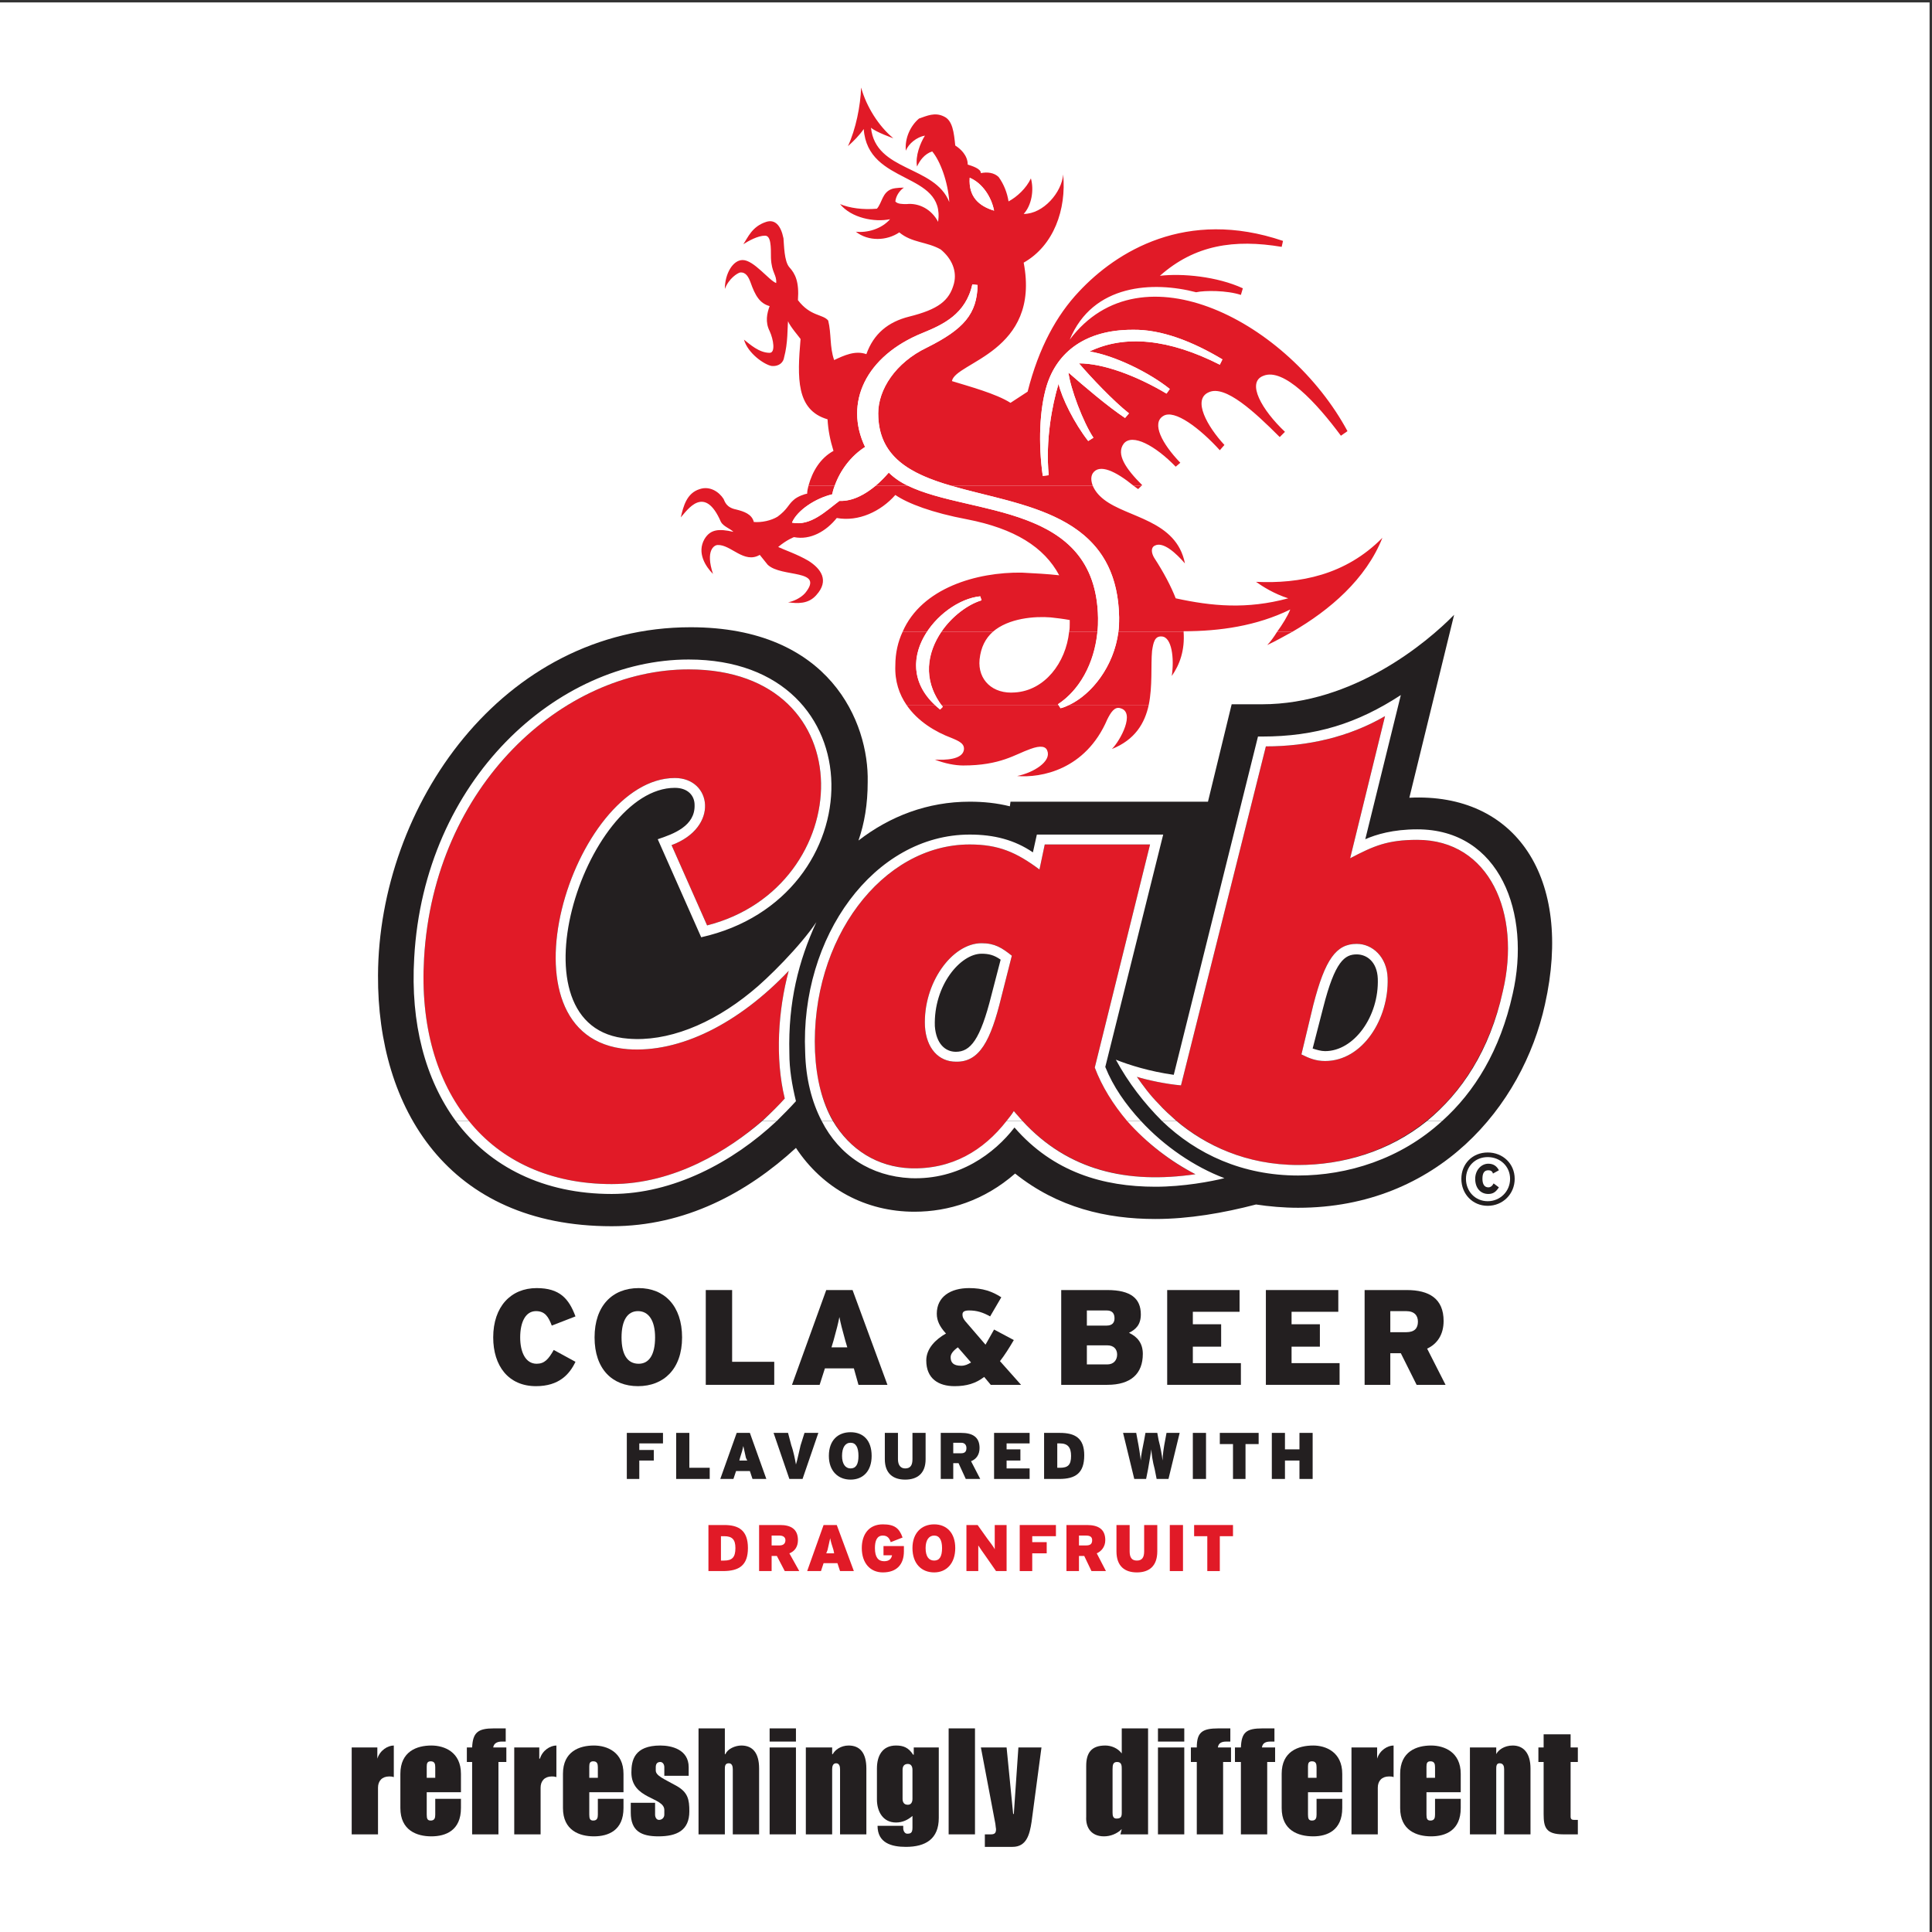 <?xml version="1.0" encoding="UTF-8"?>
<svg xmlns="http://www.w3.org/2000/svg" xmlns:xlink="http://www.w3.org/1999/xlink" width="193pt" height="193pt" viewBox="0 0 193 193" version="1.1">
<rect x="0" y="0" width="193" height="193" fill="#333333" stroke="none"/>
<g id="surface1">
<path style=" stroke:none;fill-rule:evenodd;fill:rgb(100%,100%,100%);fill-opacity:1;" d="M 0 0.242 L 192.758 0.242 L 192.758 193 L 0 193 L 0 0.242 "/>
<path style=" stroke:none;fill-rule:evenodd;fill:rgb(13.699%,12.199%,12.5%);fill-opacity:1;" d="M 35.133 174.566 L 37.695 174.566 L 37.695 175.684 C 37.961 174.832 38.75 174.371 39.34 174.371 L 39.34 177.527 C 39.145 177.461 39.012 177.461 38.879 177.461 C 38.156 177.461 37.762 177.922 37.762 178.578 L 37.762 183.246 L 35.133 183.246 L 35.133 174.566 "/>
<path style=" stroke:none;fill-rule:evenodd;fill:rgb(13.699%,12.199%,12.5%);fill-opacity:1;" d="M 39.996 177.199 C 39.996 174.961 41.641 174.371 43.09 174.371 C 44.402 174.371 46.047 175.027 46.047 177.199 L 46.047 179.039 L 42.629 179.039 L 42.629 181.273 C 42.629 181.668 42.695 181.867 43.023 181.867 C 43.418 181.867 43.48 181.602 43.48 181.273 L 43.48 179.695 L 46.047 179.695 L 46.047 180.617 C 46.047 182.852 44.535 183.445 43.09 183.445 C 41.641 183.445 39.996 182.852 39.996 180.617 Z M 42.629 177.594 L 43.48 177.594 L 43.48 176.539 C 43.48 176.211 43.418 175.949 43.023 175.949 C 42.695 175.949 42.629 176.145 42.629 176.473 L 42.629 177.594 "/>
<path style=" stroke:none;fill-rule:evenodd;fill:rgb(13.699%,12.199%,12.5%);fill-opacity:1;" d="M 46.637 174.566 L 47.164 174.566 C 47.23 173.055 47.758 172.66 49.336 172.66 L 50.52 172.66 L 50.52 173.977 L 50.121 173.977 C 49.73 173.977 49.336 174.109 49.27 174.566 L 50.582 174.566 L 50.582 176.016 L 49.793 176.016 L 49.793 183.246 L 47.164 183.246 L 47.164 176.016 L 46.637 176.016 L 46.637 174.566 "/>
<path style=" stroke:none;fill-rule:evenodd;fill:rgb(13.699%,12.199%,12.5%);fill-opacity:1;" d="M 51.371 174.566 L 53.871 174.566 L 53.871 175.684 L 53.938 175.684 C 54.199 174.832 54.988 174.371 55.582 174.371 L 55.582 177.527 C 55.383 177.461 55.25 177.461 55.121 177.461 C 54.398 177.461 54.004 177.922 54.004 178.578 L 54.004 183.246 L 51.371 183.246 L 51.371 174.566 "/>
<path style=" stroke:none;fill-rule:evenodd;fill:rgb(13.699%,12.199%,12.5%);fill-opacity:1;" d="M 56.238 177.199 C 56.238 174.961 57.883 174.371 59.328 174.371 C 60.645 174.371 62.285 175.027 62.285 177.199 L 62.285 179.039 L 58.867 179.039 L 58.867 181.273 C 58.867 181.668 58.934 181.867 59.262 181.867 C 59.656 181.867 59.723 181.602 59.723 181.273 L 59.723 179.695 L 62.285 179.695 L 62.285 180.617 C 62.285 182.852 60.773 183.445 59.328 183.445 C 57.883 183.445 56.238 182.852 56.238 180.617 Z M 58.867 177.594 L 59.723 177.594 L 59.723 176.539 C 59.723 176.211 59.656 175.949 59.262 175.949 C 58.934 175.949 58.867 176.145 58.867 176.473 L 58.867 177.594 "/>
<path style=" stroke:none;fill-rule:evenodd;fill:rgb(13.699%,12.199%,12.5%);fill-opacity:1;" d="M 63.012 180.09 L 65.441 180.09 L 65.441 181.273 C 65.441 181.535 65.574 181.801 65.836 181.801 C 66.102 181.801 66.363 181.602 66.363 181.273 L 66.363 180.812 C 66.363 179.5 63.074 179.762 63.074 177.066 C 63.074 175.883 63.34 174.371 65.969 174.371 C 67.086 174.371 68.797 174.766 68.797 176.539 L 68.797 177.395 L 66.363 177.395 L 66.363 176.539 C 66.363 176.211 66.164 176.016 65.969 176.016 C 65.707 176.016 65.508 176.145 65.508 176.539 L 65.508 176.867 C 65.508 177.395 66.363 177.723 67.547 178.383 C 68.73 179.039 68.863 179.762 68.863 180.945 C 68.863 182.852 67.613 183.445 65.773 183.445 C 64.062 183.445 63.012 182.918 63.012 181.078 L 63.012 180.09 "/>
<path style=" stroke:none;fill-rule:evenodd;fill:rgb(13.699%,12.199%,12.5%);fill-opacity:1;" d="M 69.781 172.66 L 72.41 172.66 L 72.41 175.227 L 72.477 175.227 C 72.676 174.699 73.465 174.371 74.055 174.371 C 75.172 174.371 75.832 175.094 75.832 176.672 L 75.832 183.246 L 73.203 183.246 L 73.203 176.738 C 73.203 176.473 73.137 176.145 72.805 176.145 C 72.41 176.145 72.41 176.473 72.41 176.738 L 72.41 183.246 L 69.781 183.246 L 69.781 172.66 "/>
<path style=" stroke:none;fill-rule:evenodd;fill:rgb(13.699%,12.199%,12.5%);fill-opacity:1;" d="M 76.883 172.66 L 79.512 172.66 L 79.512 173.977 L 76.883 173.977 Z M 76.883 174.566 L 79.512 174.566 L 79.512 183.246 L 76.883 183.246 L 76.883 174.566 "/>
<path style=" stroke:none;fill-rule:evenodd;fill:rgb(13.699%,12.199%,12.5%);fill-opacity:1;" d="M 80.5 174.566 L 83.129 174.566 L 83.129 175.227 L 83.195 175.227 C 83.395 174.832 83.984 174.371 84.773 174.371 C 85.891 174.371 86.547 175.094 86.547 176.672 L 86.547 183.246 L 83.918 183.246 L 83.918 176.738 C 83.918 176.473 83.852 176.145 83.523 176.145 C 83.195 176.145 83.129 176.473 83.129 176.738 L 83.129 183.246 L 80.5 183.246 L 80.5 174.566 "/>
<path style=" stroke:none;fill-rule:evenodd;fill:rgb(13.699%,12.199%,12.5%);fill-opacity:1;" d="M 87.602 176.672 C 87.602 175.422 88.125 174.371 89.508 174.371 C 90.23 174.371 90.758 174.566 91.219 175.289 L 91.281 175.289 L 91.281 174.566 L 93.781 174.566 L 93.781 181.602 C 93.781 183.707 92.465 184.496 90.492 184.496 C 89.047 184.496 87.664 184.102 87.664 182.391 L 90.23 182.391 L 90.23 182.656 C 90.23 182.852 90.363 183.18 90.625 183.18 C 90.953 183.18 91.152 183.113 91.152 182.59 L 91.152 181.406 C 90.691 181.801 90.164 182.062 89.508 182.062 C 88.191 182.062 87.602 180.945 87.602 179.762 Z M 91.152 176.805 C 91.152 176.473 91.02 176.211 90.691 176.211 C 90.297 176.211 90.164 176.473 90.164 176.805 L 90.164 179.695 C 90.164 180.023 90.297 180.289 90.691 180.289 C 91.02 180.289 91.152 180.023 91.152 179.695 L 91.152 176.805 "/>
<path style=" stroke:none;fill-rule:evenodd;fill:rgb(13.699%,12.199%,12.5%);fill-opacity:1;" d="M 94.766 172.66 L 97.398 172.66 L 97.398 183.246 L 94.766 183.246 L 94.766 172.66 "/>
<path style=" stroke:none;fill-rule:evenodd;fill:rgb(13.699%,12.199%,12.5%);fill-opacity:1;" d="M 98.383 183.246 L 98.973 183.246 C 99.371 183.246 99.5 183.113 99.5 182.719 C 99.5 182.656 99.434 182.328 99.434 182.195 L 97.988 174.566 L 100.555 174.566 L 101.211 181.207 L 101.277 181.207 L 101.734 174.566 L 104.039 174.566 L 103.051 181.996 C 102.855 183.312 102.523 184.496 101.145 184.496 L 98.383 184.496 L 98.383 183.246 "/>
<path style=" stroke:none;fill-rule:evenodd;fill:rgb(13.699%,12.199%,12.5%);fill-opacity:1;" d="M 108.508 176.41 C 108.508 175.094 109.035 174.371 110.414 174.371 C 111.008 174.371 111.664 174.633 112.059 175.16 L 112.059 172.66 L 114.688 172.66 L 114.688 183.246 L 111.926 183.246 L 112.059 182.719 C 111.598 183.18 110.941 183.445 110.285 183.445 C 109.035 183.445 108.441 182.59 108.508 181.473 Z M 111.141 181.078 C 111.141 181.406 111.203 181.668 111.531 181.668 C 111.992 181.668 112.059 181.473 112.059 181.078 L 112.059 176.738 C 112.059 176.41 112.059 176.016 111.598 176.016 C 111.203 176.016 111.141 176.277 111.141 176.738 L 111.141 181.078 "/>
<path style=" stroke:none;fill-rule:evenodd;fill:rgb(13.699%,12.199%,12.5%);fill-opacity:1;" d="M 115.676 172.66 L 118.305 172.66 L 118.305 173.977 L 115.676 173.977 Z M 115.676 174.566 L 118.305 174.566 L 118.305 183.246 L 115.676 183.246 L 115.676 174.566 "/>
<path style=" stroke:none;fill-rule:evenodd;fill:rgb(13.699%,12.199%,12.5%);fill-opacity:1;" d="M 118.965 174.566 L 119.555 174.566 C 119.555 173.055 120.078 172.66 121.723 172.66 L 122.906 172.66 L 122.906 173.977 L 122.512 173.977 C 122.055 173.977 121.723 174.109 121.66 174.566 L 122.973 174.566 L 122.973 176.016 L 122.184 176.016 L 122.184 183.246 L 119.555 183.246 L 119.555 176.016 L 118.965 176.016 L 118.965 174.566 "/>
<path style=" stroke:none;fill-rule:evenodd;fill:rgb(13.699%,12.199%,12.5%);fill-opacity:1;" d="M 123.367 174.566 L 123.961 174.566 C 124.023 173.055 124.484 172.66 126.129 172.66 L 127.312 172.66 L 127.312 173.977 L 126.918 173.977 C 126.457 173.977 126.129 174.109 126.062 174.566 L 127.379 174.566 L 127.379 176.016 L 126.59 176.016 L 126.59 183.246 L 123.961 183.246 L 123.961 176.016 L 123.367 176.016 L 123.367 174.566 "/>
<path style=" stroke:none;fill-rule:evenodd;fill:rgb(13.699%,12.199%,12.5%);fill-opacity:1;" d="M 128.035 177.199 C 128.035 174.961 129.68 174.371 131.191 174.371 C 132.441 174.371 134.086 175.027 134.086 177.199 L 134.086 179.039 L 130.664 179.039 L 130.664 181.273 C 130.664 181.668 130.73 181.867 131.062 181.867 C 131.453 181.867 131.52 181.602 131.52 181.273 L 131.52 179.695 L 134.086 179.695 L 134.086 180.617 C 134.086 182.852 132.574 183.445 131.191 183.445 C 129.68 183.445 128.035 182.852 128.035 180.617 Z M 130.664 177.594 L 131.52 177.594 L 131.52 176.539 C 131.52 176.211 131.453 175.949 131.062 175.949 C 130.73 175.949 130.664 176.145 130.664 176.473 L 130.664 177.594 "/>
<path style=" stroke:none;fill-rule:evenodd;fill:rgb(13.699%,12.199%,12.5%);fill-opacity:1;" d="M 135.008 174.566 L 137.57 174.566 L 137.57 175.684 C 137.832 174.832 138.621 174.371 139.215 174.371 L 139.215 177.527 C 139.082 177.461 138.887 177.461 138.754 177.461 C 138.031 177.461 137.637 177.922 137.637 178.578 L 137.637 183.246 L 135.008 183.246 L 135.008 174.566 "/>
<path style=" stroke:none;fill-rule:evenodd;fill:rgb(13.699%,12.199%,12.5%);fill-opacity:1;" d="M 139.871 177.199 C 139.871 174.961 141.516 174.371 142.961 174.371 C 144.277 174.371 145.922 175.027 145.922 177.199 L 145.922 179.039 L 142.5 179.039 L 142.5 181.273 C 142.5 181.668 142.566 181.867 142.895 181.867 C 143.289 181.867 143.355 181.602 143.355 181.273 L 143.355 179.695 L 145.922 179.695 L 145.922 180.617 C 145.922 182.852 144.406 183.445 142.961 183.445 C 141.516 183.445 139.871 182.852 139.871 180.617 Z M 142.5 177.594 L 143.355 177.594 L 143.355 176.539 C 143.355 176.211 143.289 175.949 142.895 175.949 C 142.566 175.949 142.5 176.145 142.5 176.473 L 142.5 177.594 "/>
<path style=" stroke:none;fill-rule:evenodd;fill:rgb(13.699%,12.199%,12.5%);fill-opacity:1;" d="M 146.84 174.566 L 149.469 174.566 L 149.469 175.227 C 149.668 174.832 150.258 174.371 151.113 174.371 C 152.164 174.371 152.891 175.094 152.891 176.672 L 152.891 183.246 L 150.258 183.246 L 150.258 176.738 C 150.258 176.473 150.195 176.145 149.801 176.145 C 149.469 176.145 149.469 176.473 149.469 176.738 L 149.469 183.246 L 146.84 183.246 L 146.84 174.566 "/>
<path style=" stroke:none;fill-rule:evenodd;fill:rgb(13.699%,12.199%,12.5%);fill-opacity:1;" d="M 153.68 174.566 L 154.203 174.566 L 154.203 173.254 L 156.898 173.254 L 156.898 174.566 L 157.621 174.566 L 157.621 176.016 L 156.898 176.016 L 156.898 181.473 C 156.898 181.734 157.031 181.801 157.23 181.801 L 157.621 181.801 L 157.621 183.246 L 156.176 183.246 C 154.402 183.246 154.203 182.523 154.203 181.207 L 154.203 176.016 L 153.68 176.016 L 153.68 174.566 "/>
<path style=" stroke:none;fill-rule:evenodd;fill:rgb(13.699%,12.199%,12.5%);fill-opacity:1;" d="M 140.789 79.691 L 145.262 61.414 C 142.566 64.176 135.203 70.355 126.062 70.355 L 123.039 70.355 L 120.672 80.086 L 100.945 80.086 L 100.883 80.547 C 99.566 80.219 98.25 80.086 96.871 80.086 C 92.664 80.086 88.914 81.531 85.758 83.965 C 86.352 82.258 86.68 80.348 86.68 78.113 C 86.812 72.195 82.934 62.66 68.992 62.66 C 50.121 62.66 37.828 80.547 37.762 97.445 C 37.695 110.66 44.73 122.496 61.102 122.496 C 68.469 122.496 74.648 119.141 79.512 114.672 C 82.207 118.746 86.48 121.047 91.348 121.047 C 94.766 121.047 98.316 119.93 101.406 117.234 C 105.68 120.652 110.547 121.773 115.414 121.773 C 118.766 121.773 122.184 121.18 125.473 120.324 C 126.785 120.523 128.234 120.652 129.68 120.652 C 143.617 120.652 152.102 110.527 154.336 100.336 C 157.164 87.715 151.441 79.164 140.789 79.691 "/>
<path style=" stroke:none;fill-rule:evenodd;fill:rgb(88.199%,10.199%,15.3%);fill-opacity:1;" d="M 42.363 95.734 C 41.574 109.277 49.004 118.285 61.102 118.285 C 69.125 118.285 75.699 112.766 78.395 109.738 C 77.41 105.727 77.738 100.863 78.789 96.984 C 73.793 102.242 67.941 105.203 62.68 104.809 C 49.07 103.691 57.223 77.719 67.414 77.719 C 71.098 77.719 71.887 82.648 67.086 84.426 L 70.637 92.445 C 85.629 88.633 86.613 66.871 68.797 66.871 C 56.238 66.871 43.352 78.441 42.363 95.734 "/>
<path style=" stroke:none;fill-rule:evenodd;fill:rgb(88.199%,10.199%,15.3%);fill-opacity:1;" d="M 109.363 106.648 L 114.887 84.359 L 104.367 84.359 L 103.84 86.859 C 101.539 85.148 99.766 84.359 96.871 84.359 C 88.125 84.359 80.961 93.828 81.418 105.07 C 81.684 112.172 85.562 116.445 90.953 116.707 C 95.555 116.84 98.91 114.539 101.277 110.988 C 106.012 116.773 112.258 118.352 119.422 117.301 C 115.215 115.195 111.141 111.25 109.363 106.648 Z M 100.027 99.613 C 98.973 103.953 97.855 106.121 95.488 106.059 C 93.781 106.059 92.531 104.742 92.398 102.508 C 92.203 98.234 95.094 94.223 98.055 94.223 C 99.371 94.223 100.094 94.684 101.078 95.473 L 100.027 99.613 "/>
<path style=" stroke:none;fill-rule:evenodd;fill:rgb(88.199%,10.199%,15.3%);fill-opacity:1;" d="M 141.578 83.898 C 138.621 83.898 137.242 84.492 134.875 85.738 L 138.359 71.539 C 134.742 73.645 130.602 74.562 126.457 74.562 L 117.977 108.426 C 116.465 108.293 114.621 107.898 113.57 107.57 C 114.164 108.426 114.887 109.41 115.742 110.266 C 118.699 113.422 123.301 116.379 129.68 116.379 C 137.965 116.379 147.234 111.582 150.129 99.023 C 151.969 91.262 148.812 83.898 141.578 83.898 Z M 132.375 105.992 C 131.453 105.992 130.797 105.727 130.008 105.332 L 131.191 100.402 C 132.375 95.801 133.492 94.289 135.531 94.289 C 137.109 94.289 138.555 95.602 138.621 97.707 C 138.754 101.781 136.121 105.992 132.375 105.992 "/>
<path style=" stroke:none;fill-rule:evenodd;fill:rgb(100%,100%,100%);fill-opacity:1;" d="M 46.836 111.973 C 50.059 115.984 54.988 118.285 61.102 118.285 C 67.414 118.285 72.805 114.867 76.16 111.973 L 77.605 111.973 C 73.203 116.117 67.219 119.273 61.102 119.273 C 54.332 119.273 48.941 116.578 45.52 111.973 Z M 83.195 111.973 C 84.906 114.867 87.664 116.578 90.953 116.707 C 95.094 116.84 98.25 114.934 100.555 111.973 L 102.133 111.973 C 106.734 116.973 112.652 118.285 119.422 117.301 C 116.988 116.051 114.559 114.211 112.586 111.973 L 113.965 111.973 C 116.332 114.539 119.355 116.578 122.316 117.695 C 121 118.023 118.238 118.551 115.414 118.551 C 110.219 118.551 105.223 117.102 101.344 112.633 C 99.371 115.195 95.82 117.891 90.953 117.695 C 87.008 117.496 83.852 115.461 82.078 111.973 Z M 117.516 111.973 C 120.41 114.406 124.484 116.379 129.68 116.379 C 134.086 116.379 138.754 115.066 142.566 111.973 L 144.078 111.973 C 139.938 115.789 134.609 117.43 129.68 117.43 C 124.156 117.43 119.555 115.328 116.07 111.973 L 117.516 111.973 "/>
<path style=" stroke:none;fill-rule:evenodd;fill:rgb(100%,100%,100%);fill-opacity:1;" d="M 45.52 111.973 C 42.496 107.832 40.984 102.242 41.379 95.668 C 42.363 77.914 55.645 65.883 68.797 65.883 C 87.797 65.883 87.402 89.75 70.047 93.629 L 65.707 83.836 C 67.285 83.309 69.453 82.52 69.387 80.414 C 69.387 79.492 68.73 78.703 67.414 78.703 C 58.406 78.703 50.582 102.836 62.746 103.758 C 66.625 104.086 71.031 102.375 75.043 99.086 C 76.688 97.773 79.973 94.484 81.551 92.117 C 79.777 95.996 78.723 100.074 78.855 105.203 C 78.855 106.848 79.117 108.359 79.512 110.004 C 78.922 110.66 78.266 111.316 77.605 111.973 L 76.16 111.973 C 77.082 111.121 77.805 110.398 78.395 109.738 C 77.41 105.727 77.738 100.863 78.789 96.984 C 73.793 102.242 67.941 105.203 62.68 104.809 C 49.07 103.691 57.223 77.719 67.414 77.719 C 71.098 77.719 71.887 82.648 67.086 84.426 L 70.637 92.445 C 85.629 88.633 86.613 66.871 68.797 66.871 C 56.238 66.871 43.352 78.441 42.363 95.734 C 41.969 102.441 43.613 108.031 46.836 111.973 Z M 82.078 111.973 C 81.09 110.066 80.5 107.766 80.434 105.137 C 79.906 93.566 87.336 83.371 96.871 83.371 C 99.305 83.371 101.344 83.898 103.184 85.148 L 103.578 83.371 L 116.199 83.371 L 110.414 106.582 C 111.203 108.555 112.453 110.332 113.965 111.973 L 112.586 111.973 C 111.203 110.332 110.086 108.555 109.363 106.648 L 114.887 84.359 L 104.367 84.359 L 103.84 86.859 C 101.539 85.148 99.766 84.359 96.871 84.359 C 88.125 84.359 80.961 93.828 81.418 105.07 C 81.551 107.832 82.145 110.133 83.195 111.973 Z M 100.555 111.973 C 100.816 111.645 101.078 111.316 101.277 110.988 C 101.539 111.316 101.867 111.645 102.133 111.973 Z M 116.07 111.973 C 114.297 110.199 112.715 108.16 111.469 105.859 C 112.781 106.387 114.887 107.043 117.254 107.371 L 125.668 73.578 L 126.062 73.578 C 131.453 73.578 135.598 72.262 139.938 69.434 L 136.387 83.836 C 137.438 83.371 139.148 82.848 141.578 82.848 C 149.863 82.848 152.953 91.262 151.113 99.285 C 149.863 104.941 147.301 109.082 144.078 111.973 L 142.566 111.973 C 145.984 109.148 148.812 105.004 150.129 99.023 C 151.969 91.262 148.812 83.898 141.578 83.898 C 138.621 83.898 137.242 84.492 134.875 85.738 L 138.359 71.539 C 134.742 73.645 130.602 74.562 126.457 74.562 L 117.977 108.426 C 116.465 108.293 114.621 107.898 113.57 107.57 C 114.164 108.426 114.887 109.41 115.742 110.266 C 116.266 110.855 116.859 111.383 117.516 111.973 Z M 100.027 99.613 C 98.973 103.953 97.855 106.121 95.488 106.059 C 93.781 106.059 92.531 104.742 92.398 102.508 C 92.203 98.234 95.094 94.223 98.055 94.223 C 99.371 94.223 100.094 94.684 101.078 95.473 Z M 99.039 99.418 L 99.961 95.867 C 99.305 95.406 98.777 95.273 98.055 95.273 C 95.949 95.273 93.254 98.43 93.387 102.508 C 93.52 104.281 94.438 105.07 95.488 105.07 C 96.938 105.07 97.922 103.887 99.039 99.418 Z M 132.375 105.004 C 135.27 105.004 137.766 101.52 137.637 97.773 C 137.57 96.062 136.52 95.34 135.531 95.34 C 134.348 95.34 133.363 95.996 132.18 100.664 L 131.129 104.742 C 131.52 104.875 131.98 105.004 132.375 105.004 Z M 132.375 105.992 C 131.453 105.992 130.797 105.727 130.008 105.332 L 131.191 100.402 C 132.375 95.801 133.492 94.289 135.531 94.289 C 137.109 94.289 138.555 95.602 138.621 97.707 C 138.754 101.781 136.121 105.992 132.375 105.992 "/>
<path style=" stroke:none;fill-rule:evenodd;fill:rgb(13.699%,12.199%,12.5%);fill-opacity:1;" d="M 53.543 138.473 C 50.781 138.473 49.27 136.434 49.27 133.605 C 49.27 130.516 51.043 128.676 53.609 128.676 C 55.91 128.676 56.828 129.727 57.488 131.504 L 55.121 132.422 C 54.793 131.566 54.461 130.977 53.543 130.977 C 52.488 130.977 51.965 132.094 51.965 133.605 C 51.965 135.051 52.488 136.234 53.609 136.234 C 54.398 136.234 54.793 135.777 55.316 134.855 L 57.488 136.039 C 56.895 137.289 55.844 138.473 53.543 138.473 "/>
<path style=" stroke:none;fill-rule:evenodd;fill:rgb(13.699%,12.199%,12.5%);fill-opacity:1;" d="M 65.441 133.605 C 65.441 135.316 64.852 136.234 63.801 136.234 C 62.68 136.234 62.09 135.316 62.09 133.605 C 62.09 131.898 62.68 130.977 63.734 130.977 C 64.785 130.977 65.441 131.898 65.441 133.605 Z M 68.137 133.605 C 68.137 130.449 66.363 128.676 63.801 128.676 C 61.168 128.676 59.395 130.449 59.395 133.605 C 59.395 136.762 61.168 138.473 63.734 138.473 C 66.297 138.473 68.137 136.762 68.137 133.605 "/>
<path style=" stroke:none;fill-rule:evenodd;fill:rgb(13.699%,12.199%,12.5%);fill-opacity:1;" d="M 70.504 138.34 L 70.504 128.871 L 73.137 128.871 L 73.137 136.039 L 77.344 136.039 L 77.344 138.34 L 70.504 138.34 "/>
<path style=" stroke:none;fill-rule:evenodd;fill:rgb(13.699%,12.199%,12.5%);fill-opacity:1;" d="M 84.641 134.594 L 83.062 134.594 L 83.262 133.934 C 83.59 132.75 83.723 132.227 83.852 131.566 C 83.984 132.227 84.117 132.75 84.445 133.934 Z M 88.652 138.34 L 85.168 128.871 L 82.539 128.871 L 79.117 138.34 L 81.879 138.34 L 82.406 136.695 L 85.297 136.695 L 85.758 138.34 L 88.652 138.34 "/>
<path style=" stroke:none;fill-rule:evenodd;fill:rgb(13.699%,12.199%,12.5%);fill-opacity:1;" d="M 97.004 136.105 C 96.672 136.301 96.41 136.434 96.016 136.434 C 95.227 136.434 94.965 136.105 94.965 135.578 C 94.965 135.25 95.227 134.922 95.688 134.594 Z M 102 138.34 L 99.895 135.973 C 100.355 135.383 100.816 134.656 101.277 133.867 L 99.305 132.816 C 98.973 133.41 98.711 133.867 98.449 134.328 L 96.41 131.961 C 96.215 131.699 96.148 131.566 96.148 131.305 C 96.148 131.043 96.344 130.91 96.805 130.91 C 97.594 130.91 98.188 131.105 98.91 131.504 L 100.027 129.594 C 99.105 129.004 98.188 128.676 96.805 128.676 C 94.965 128.676 93.582 129.531 93.582 131.238 C 93.582 131.961 93.91 132.555 94.438 133.145 L 94.504 133.211 C 93.453 133.805 92.531 134.723 92.531 135.906 C 92.531 137.746 93.781 138.473 95.359 138.473 C 96.543 138.473 97.465 138.207 98.316 137.551 L 98.973 138.34 L 102 138.34 "/>
<path style=" stroke:none;fill-rule:evenodd;fill:rgb(13.699%,12.199%,12.5%);fill-opacity:1;" d="M 111.336 131.699 C 111.336 132.094 111.141 132.422 110.547 132.422 L 108.574 132.422 L 108.574 130.91 L 110.547 130.91 C 111.141 130.91 111.336 131.238 111.336 131.699 Z M 114.164 135.25 C 114.164 134.199 113.637 133.539 112.781 133.145 C 113.441 132.816 113.965 132.355 113.965 131.305 C 113.965 129.727 112.98 128.871 110.613 128.871 L 106.012 128.871 L 106.012 138.34 L 110.613 138.34 C 112.98 138.34 114.164 137.223 114.164 135.25 Z M 111.598 135.316 C 111.598 135.844 111.27 136.301 110.613 136.301 L 108.574 136.301 L 108.574 134.395 L 110.613 134.395 C 111.27 134.395 111.598 134.789 111.598 135.316 "/>
<path style=" stroke:none;fill-rule:evenodd;fill:rgb(13.699%,12.199%,12.5%);fill-opacity:1;" d="M 116.598 138.34 L 116.598 128.871 L 123.828 128.871 L 123.828 131.043 L 119.16 131.043 L 119.16 132.289 L 121.988 132.289 L 121.988 134.527 L 119.16 134.527 L 119.16 136.172 L 123.961 136.172 L 123.961 138.34 L 116.598 138.34 "/>
<path style=" stroke:none;fill-rule:evenodd;fill:rgb(13.699%,12.199%,12.5%);fill-opacity:1;" d="M 126.457 138.34 L 126.457 128.871 L 133.691 128.871 L 133.691 131.043 L 129.023 131.043 L 129.023 132.289 L 131.852 132.289 L 131.852 134.527 L 129.023 134.527 L 129.023 136.172 L 133.82 136.172 L 133.82 138.34 L 126.457 138.34 "/>
<path style=" stroke:none;fill-rule:evenodd;fill:rgb(13.699%,12.199%,12.5%);fill-opacity:1;" d="M 141.645 132.027 C 141.645 132.684 141.316 133.082 140.465 133.082 L 138.887 133.082 L 138.887 130.977 L 140.465 130.977 C 141.316 130.977 141.645 131.438 141.645 132.027 Z M 144.406 138.34 L 142.566 134.723 C 143.555 134.266 144.211 133.344 144.211 131.961 C 144.211 129.727 142.766 128.871 140.527 128.871 L 136.32 128.871 L 136.32 138.34 L 138.887 138.34 L 138.887 135.184 L 139.938 135.184 L 141.516 138.34 L 144.406 138.34 "/>
<path style=" stroke:none;fill-rule:evenodd;fill:rgb(13.699%,12.199%,12.5%);fill-opacity:1;" d="M 63.863 144.191 L 63.863 144.848 L 65.312 144.848 L 65.312 145.902 L 63.863 145.902 L 63.863 147.742 L 62.617 147.742 L 62.617 143.141 L 66.23 143.141 L 66.23 144.191 L 63.863 144.191 "/>
<path style=" stroke:none;fill-rule:evenodd;fill:rgb(13.699%,12.199%,12.5%);fill-opacity:1;" d="M 67.547 147.742 L 67.547 143.141 L 68.863 143.141 L 68.863 146.625 L 70.898 146.625 L 70.898 147.742 L 67.547 147.742 "/>
<path style=" stroke:none;fill-rule:evenodd;fill:rgb(13.699%,12.199%,12.5%);fill-opacity:1;" d="M 74.648 145.902 L 73.859 145.902 L 73.926 145.637 C 74.121 145.047 74.188 144.785 74.254 144.453 C 74.32 144.785 74.387 145.047 74.516 145.637 Z M 76.555 147.742 L 74.91 143.141 L 73.594 143.141 L 71.953 147.742 L 73.266 147.742 L 73.531 146.953 L 74.91 146.953 L 75.172 147.742 L 76.555 147.742 "/>
<path style=" stroke:none;fill-rule:evenodd;fill:rgb(13.699%,12.199%,12.5%);fill-opacity:1;" d="M 80.172 147.742 L 78.855 147.742 L 77.277 143.141 L 78.723 143.141 L 79.051 144.391 C 79.25 144.914 79.449 145.902 79.512 146.297 C 79.645 145.902 79.844 144.914 79.973 144.391 L 80.367 143.141 L 81.75 143.141 L 80.172 147.742 "/>
<path style=" stroke:none;fill-rule:evenodd;fill:rgb(13.699%,12.199%,12.5%);fill-opacity:1;" d="M 85.758 145.441 C 85.758 146.297 85.496 146.691 84.969 146.691 C 84.445 146.691 84.117 146.23 84.117 145.441 C 84.117 144.586 84.445 144.125 84.969 144.125 C 85.496 144.125 85.758 144.586 85.758 145.441 Z M 87.074 145.441 C 87.074 143.863 86.219 143.074 84.969 143.074 C 83.723 143.074 82.801 143.863 82.801 145.441 C 82.801 146.953 83.723 147.809 84.969 147.809 C 86.219 147.809 87.074 146.953 87.074 145.441 "/>
<path style=" stroke:none;fill-rule:evenodd;fill:rgb(13.699%,12.199%,12.5%);fill-opacity:1;" d="M 90.426 147.809 C 89.242 147.809 88.391 147.215 88.391 145.77 L 88.391 143.141 L 89.703 143.141 L 89.703 145.77 C 89.703 146.363 89.969 146.691 90.426 146.691 C 90.953 146.691 91.152 146.363 91.152 145.77 L 91.152 143.141 L 92.465 143.141 L 92.465 145.77 C 92.465 147.215 91.609 147.809 90.426 147.809 "/>
<path style=" stroke:none;fill-rule:evenodd;fill:rgb(13.699%,12.199%,12.5%);fill-opacity:1;" d="M 96.543 144.652 C 96.543 144.98 96.41 145.176 96.016 145.176 L 95.227 145.176 L 95.227 144.125 L 96.016 144.125 C 96.41 144.125 96.543 144.391 96.543 144.652 Z M 97.922 147.742 L 97.004 145.969 C 97.527 145.77 97.855 145.309 97.855 144.652 C 97.855 143.535 97.133 143.141 96.016 143.141 L 93.977 143.141 L 93.977 147.742 L 95.227 147.742 L 95.227 146.164 L 95.754 146.164 L 96.477 147.742 L 97.922 147.742 "/>
<path style=" stroke:none;fill-rule:evenodd;fill:rgb(13.699%,12.199%,12.5%);fill-opacity:1;" d="M 99.305 147.742 L 99.305 143.141 L 102.855 143.141 L 102.855 144.191 L 100.555 144.191 L 100.555 144.785 L 101.934 144.785 L 101.934 145.902 L 100.555 145.902 L 100.555 146.691 L 102.855 146.691 L 102.855 147.742 L 99.305 147.742 "/>
<path style=" stroke:none;fill-rule:evenodd;fill:rgb(13.699%,12.199%,12.5%);fill-opacity:1;" d="M 106.996 145.441 C 106.996 146.363 106.668 146.625 105.879 146.625 L 105.617 146.625 L 105.617 144.191 L 105.879 144.191 C 106.668 144.191 106.996 144.586 106.996 145.441 Z M 108.312 145.375 C 108.312 143.664 107.391 143.141 105.879 143.141 L 104.301 143.141 L 104.301 147.742 L 105.812 147.742 C 107.457 147.742 108.312 147.152 108.312 145.375 "/>
<path style=" stroke:none;fill-rule:evenodd;fill:rgb(13.699%,12.199%,12.5%);fill-opacity:1;" d="M 116.727 147.742 L 115.543 147.742 L 115.348 146.758 C 115.148 146.031 115.02 145.176 115.02 144.785 C 114.953 145.176 114.82 146.031 114.688 146.758 L 114.492 147.742 L 113.309 147.742 L 112.191 143.141 L 113.504 143.141 L 113.637 143.863 C 113.77 144.52 113.898 145.375 113.965 145.902 C 113.965 145.375 114.164 144.586 114.297 143.863 L 114.426 143.141 L 115.609 143.141 L 115.742 143.863 C 115.938 144.586 116.07 145.375 116.137 145.902 C 116.137 145.375 116.266 144.52 116.398 143.863 L 116.531 143.141 L 117.844 143.141 L 116.727 147.742 "/>
<path style=" stroke:none;fill-rule:evenodd;fill:rgb(13.699%,12.199%,12.5%);fill-opacity:1;" d="M 119.16 147.742 L 119.16 143.141 L 120.477 143.141 L 120.477 147.742 L 119.16 147.742 "/>
<path style=" stroke:none;fill-rule:evenodd;fill:rgb(13.699%,12.199%,12.5%);fill-opacity:1;" d="M 124.422 144.258 L 124.422 147.742 L 123.172 147.742 L 123.172 144.258 L 121.855 144.258 L 121.855 143.141 L 125.734 143.141 L 125.734 144.258 L 124.422 144.258 "/>
<path style=" stroke:none;fill-rule:evenodd;fill:rgb(13.699%,12.199%,12.5%);fill-opacity:1;" d="M 129.812 147.742 L 129.812 145.902 L 128.363 145.902 L 128.363 147.742 L 127.051 147.742 L 127.051 143.141 L 128.363 143.141 L 128.363 144.785 L 129.812 144.785 L 129.812 143.141 L 131.129 143.141 L 131.129 147.742 L 129.812 147.742 "/>
<path style=" stroke:none;fill-rule:evenodd;fill:rgb(88.199%,10.199%,15.3%);fill-opacity:1;" d="M 73.465 154.645 C 73.465 155.566 73.137 155.895 72.348 155.895 L 72.02 155.895 L 72.02 153.461 L 72.348 153.461 C 73.137 153.461 73.465 153.789 73.465 154.645 Z M 74.715 154.645 C 74.715 152.871 73.793 152.344 72.348 152.344 L 70.77 152.344 L 70.77 156.945 L 72.215 156.945 C 73.859 156.945 74.715 156.355 74.715 154.645 "/>
<path style=" stroke:none;fill-rule:evenodd;fill:rgb(88.199%,10.199%,15.3%);fill-opacity:1;" d="M 78.461 153.855 C 78.461 154.184 78.266 154.383 77.871 154.383 L 77.082 154.383 L 77.082 153.398 L 77.871 153.398 C 78.266 153.398 78.461 153.594 78.461 153.855 Z M 79.844 156.945 L 78.855 155.172 C 79.383 154.973 79.711 154.516 79.711 153.855 C 79.711 152.738 78.988 152.344 77.934 152.344 L 75.832 152.344 L 75.832 156.945 L 77.082 156.945 L 77.082 155.434 L 77.605 155.434 L 78.395 156.945 L 79.844 156.945 "/>
<path style=" stroke:none;fill-rule:evenodd;fill:rgb(88.199%,10.199%,15.3%);fill-opacity:1;" d="M 83.328 155.172 L 82.539 155.172 L 82.668 154.844 C 82.801 154.25 82.867 153.988 82.934 153.66 C 82.996 153.988 83.062 154.25 83.262 154.844 Z M 85.297 156.945 L 83.59 152.344 L 82.273 152.344 L 80.633 156.945 L 82.012 156.945 L 82.273 156.156 L 83.656 156.156 L 83.918 156.945 L 85.297 156.945 "/>
<path style=" stroke:none;fill-rule:evenodd;fill:rgb(88.199%,10.199%,15.3%);fill-opacity:1;" d="M 88.191 157.078 C 86.941 157.078 86.09 156.156 86.09 154.645 C 86.09 153.266 86.812 152.277 88.191 152.277 C 89.375 152.277 89.836 152.672 90.164 153.594 L 88.98 154.055 C 88.848 153.66 88.652 153.398 88.191 153.398 C 87.602 153.398 87.402 153.922 87.402 154.645 C 87.402 155.566 87.73 155.961 88.324 155.961 C 88.848 155.961 89.047 155.699 89.113 155.367 L 88.258 155.367 L 88.258 154.449 L 90.297 154.449 L 90.297 154.973 C 90.297 156.289 89.574 157.078 88.191 157.078 "/>
<path style=" stroke:none;fill-rule:evenodd;fill:rgb(88.199%,10.199%,15.3%);fill-opacity:1;" d="M 94.109 154.645 C 94.109 155.5 93.848 155.895 93.32 155.895 C 92.793 155.895 92.465 155.5 92.465 154.645 C 92.465 153.855 92.793 153.398 93.32 153.398 C 93.848 153.398 94.109 153.855 94.109 154.645 Z M 95.426 154.645 C 95.426 153.133 94.57 152.277 93.32 152.277 C 92.07 152.277 91.152 153.133 91.152 154.645 C 91.152 156.223 92.07 157.078 93.32 157.078 C 94.57 157.078 95.426 156.156 95.426 154.645 "/>
<path style=" stroke:none;fill-rule:evenodd;fill:rgb(88.199%,10.199%,15.3%);fill-opacity:1;" d="M 99.5 156.945 L 98.449 155.434 C 98.25 155.172 97.855 154.582 97.727 154.383 C 97.727 154.582 97.727 155.172 97.727 155.566 L 97.727 156.945 L 96.543 156.945 L 96.543 152.344 L 97.66 152.344 L 98.645 153.727 C 98.844 153.988 99.305 154.582 99.371 154.777 C 99.371 154.582 99.371 153.988 99.371 153.594 L 99.371 152.344 L 100.555 152.344 L 100.555 156.945 L 99.5 156.945 "/>
<path style=" stroke:none;fill-rule:evenodd;fill:rgb(88.199%,10.199%,15.3%);fill-opacity:1;" d="M 103.117 153.461 L 103.117 154.055 L 104.562 154.055 L 104.562 155.172 L 103.117 155.172 L 103.117 156.945 L 101.867 156.945 L 101.867 152.344 L 105.484 152.344 L 105.484 153.461 L 103.117 153.461 "/>
<path style=" stroke:none;fill-rule:evenodd;fill:rgb(88.199%,10.199%,15.3%);fill-opacity:1;" d="M 109.102 153.855 C 109.102 154.184 108.969 154.383 108.508 154.383 L 107.785 154.383 L 107.785 153.398 L 108.508 153.398 C 108.969 153.398 109.102 153.594 109.102 153.855 Z M 110.48 156.945 L 109.562 155.172 C 110.02 154.973 110.414 154.516 110.414 153.855 C 110.414 152.738 109.691 152.344 108.574 152.344 L 106.535 152.344 L 106.535 156.945 L 107.785 156.945 L 107.785 155.434 L 108.312 155.434 L 109.035 156.945 L 110.48 156.945 "/>
<path style=" stroke:none;fill-rule:evenodd;fill:rgb(88.199%,10.199%,15.3%);fill-opacity:1;" d="M 113.57 157.078 C 112.387 157.078 111.531 156.488 111.531 154.973 L 111.531 152.344 L 112.848 152.344 L 112.848 154.973 C 112.848 155.566 113.047 155.895 113.57 155.895 C 114.098 155.895 114.297 155.566 114.297 154.973 L 114.297 152.344 L 115.609 152.344 L 115.609 154.973 C 115.609 156.488 114.754 157.078 113.57 157.078 "/>
<path style=" stroke:none;fill-rule:evenodd;fill:rgb(88.199%,10.199%,15.3%);fill-opacity:1;" d="M 116.859 156.945 L 116.859 152.344 L 118.176 152.344 L 118.176 156.945 L 116.859 156.945 "/>
<path style=" stroke:none;fill-rule:evenodd;fill:rgb(88.199%,10.199%,15.3%);fill-opacity:1;" d="M 121.855 153.461 L 121.855 156.945 L 120.605 156.945 L 120.605 153.461 L 119.289 153.461 L 119.289 152.344 L 123.172 152.344 L 123.172 153.461 L 121.855 153.461 "/>
<path style=" stroke:none;fill-rule:evenodd;fill:rgb(13.699%,12.199%,12.5%);fill-opacity:1;" d="M 150.852 117.762 C 150.852 119.012 149.863 119.996 148.617 119.996 C 147.367 119.996 146.445 119.012 146.445 117.762 C 146.445 116.512 147.367 115.59 148.617 115.59 C 149.863 115.59 150.852 116.512 150.852 117.762 Z M 151.312 117.762 C 151.312 116.25 150.129 115.129 148.617 115.129 C 147.105 115.129 145.984 116.25 145.984 117.762 C 145.984 119.273 147.105 120.457 148.617 120.457 C 150.129 120.457 151.312 119.273 151.312 117.762 Z M 149.734 116.906 C 149.535 116.512 149.207 116.25 148.68 116.25 C 147.957 116.25 147.367 116.906 147.367 117.762 C 147.367 118.68 147.895 119.273 148.68 119.273 C 149.207 119.273 149.469 119.012 149.734 118.613 L 149.207 118.219 C 149.074 118.484 148.879 118.613 148.68 118.613 C 148.285 118.613 148.09 118.285 148.09 117.762 C 148.09 117.168 148.285 116.906 148.68 116.906 C 148.879 116.906 149.074 116.973 149.141 117.234 L 149.734 116.906 "/>
<path style=" stroke:none;fill-rule:evenodd;fill:rgb(88.199%,10.199%,15.3%);fill-opacity:1;" d="M 94.043 70.422 C 94.109 70.488 94.176 70.551 94.176 70.617 L 93.91 70.883 C 93.781 70.75 93.582 70.551 93.453 70.422 L 90.559 70.422 C 91.676 72.066 93.453 73.117 95.031 73.711 C 95.82 74.035 96.41 74.301 96.281 74.957 C 96.082 75.879 94.438 75.945 93.387 75.879 C 94.371 76.273 95.426 76.469 96.215 76.469 C 99.961 76.469 101.406 75.352 102.922 74.824 C 103.973 74.434 104.496 74.562 104.629 75.023 C 105.023 76.074 103.246 77.191 101.605 77.523 C 103.973 77.719 108.441 76.93 110.613 71.867 C 110.941 71.211 111.336 70.551 111.926 70.75 C 113.441 71.145 111.926 73.973 111.074 74.824 C 113.375 73.906 114.359 72.262 114.754 70.422 L 106.801 70.422 C 106.535 70.551 106.273 70.684 105.945 70.75 L 105.746 70.422 L 94.043 70.422 "/>
<path style=" stroke:none;fill-rule:evenodd;fill:rgb(88.199%,10.199%,15.3%);fill-opacity:1;" d="M 94.043 63.121 C 92.664 65.16 92.137 67.855 94.043 70.422 L 105.746 70.422 L 105.68 70.355 C 107.785 68.973 109.297 66.344 109.625 63.121 L 106.801 63.121 C 106.469 66.215 104.367 68.973 101.406 69.172 C 99.172 69.367 97.66 67.922 97.855 65.883 C 97.988 64.637 98.449 63.781 99.172 63.121 Z M 111.73 63.121 C 111.27 66.605 109.035 69.367 106.801 70.422 L 114.754 70.422 C 115.148 68.516 114.953 66.477 115.086 65.027 C 115.215 64.176 115.348 63.516 116.07 63.582 C 117.055 63.648 117.32 65.754 117.055 67.527 C 117.844 66.41 118.371 64.965 118.238 63.121 Z M 129.09 63.121 C 128.234 63.582 127.445 64.043 126.59 64.438 C 126.918 64.109 127.246 63.648 127.574 63.121 Z M 90.559 70.422 C 89.836 69.367 89.375 68.055 89.441 66.477 C 89.441 65.227 89.703 64.109 90.164 63.121 L 92.598 63.121 C 91.152 65.293 90.887 68.121 93.453 70.422 L 90.559 70.422 "/>
<path style=" stroke:none;fill-rule:evenodd;fill:rgb(88.199%,10.199%,15.3%);fill-opacity:1;" d="M 87.469 48.527 C 86.418 49.383 85.168 50.105 83.852 50.039 C 82.539 51.023 80.961 52.602 79.117 52.207 C 79.645 50.961 81.484 49.773 83.129 49.383 C 83.195 49.117 83.262 48.789 83.395 48.527 L 80.762 48.527 C 80.695 48.789 80.633 49.051 80.633 49.316 C 80.5 49.316 79.645 49.578 79.25 49.973 C 78.723 50.434 78.656 50.895 77.672 51.617 C 77.016 52.012 76.094 52.207 75.305 52.145 C 75.109 51.355 74.32 51.09 73.531 50.895 C 72.543 50.695 72.41 50.105 72.281 49.84 C 71.82 49.117 70.898 48.527 69.914 48.855 C 68.598 49.25 68.27 50.566 68.008 51.684 C 68.664 50.961 70.375 48.328 72.02 52.145 C 72.281 52.602 72.938 52.801 73.266 53.129 C 71.82 52.801 70.965 52.867 70.375 53.852 C 69.586 55.234 70.504 56.613 71.227 57.336 C 70.441 54.969 71.359 54.445 71.688 54.445 C 73.004 54.379 74.32 56.352 75.898 55.43 L 76.688 56.414 C 78.066 57.73 82.406 56.812 80.434 59.242 C 79.973 59.77 79.184 60.098 78.723 60.164 C 79.645 60.297 80.762 60.359 81.551 59.441 C 82.867 57.992 82.012 56.812 80.762 56.023 C 79.645 55.363 78.266 54.902 77.738 54.641 C 78.594 53.918 79.316 53.656 79.316 53.656 C 80.961 53.984 82.539 53.062 83.59 51.746 C 85.758 52.145 87.996 51.09 89.441 49.445 C 90.691 50.301 93.121 51.223 96.609 51.879 C 101.344 52.801 104.301 54.641 105.812 57.469 C 104.629 57.336 103.379 57.27 102.066 57.203 C 97.594 57.141 92.07 58.719 90.164 63.121 L 92.598 63.121 C 93.848 61.215 96.016 59.77 97.922 59.57 L 98.055 59.969 C 96.738 60.359 95.094 61.547 94.043 63.121 L 99.172 63.121 C 100.75 61.742 103.379 61.547 104.957 61.676 C 105.551 61.742 106.141 61.809 106.863 61.938 C 106.863 62.004 106.863 62.137 106.863 62.27 C 106.863 62.598 106.863 62.859 106.801 63.121 L 109.625 63.121 C 109.691 62.66 109.691 62.203 109.691 61.742 C 109.496 50.172 96.938 51.551 90.691 48.527 Z M 95.031 48.527 C 102 50.566 111.598 51.156 111.797 61.676 C 111.797 62.203 111.797 62.66 111.73 63.121 L 118.238 63.121 L 118.238 63.059 C 121.855 63.059 125.539 62.531 128.891 60.887 C 128.629 61.547 128.102 62.398 127.574 63.121 L 129.09 63.121 C 132.836 60.953 136.453 57.863 138.098 53.723 C 134.414 57.469 129.812 58.324 125.473 58.125 C 126.129 58.586 127.246 59.309 128.691 59.77 C 124.551 60.887 121.066 60.559 117.449 59.77 C 116.988 58.586 116.266 57.203 115.281 55.691 C 115.02 55.234 114.953 54.707 115.348 54.512 C 116.199 54.051 117.516 55.297 118.371 56.285 C 117.516 51.945 112.652 51.746 110.285 49.906 C 109.691 49.445 109.363 48.988 109.164 48.527 Z M 114.031 48.527 L 113.703 48.855 C 113.57 48.789 113.441 48.656 113.242 48.527 L 114.031 48.527 "/>
<path style=" stroke:none;fill-rule:evenodd;fill:rgb(88.199%,10.199%,15.3%);fill-opacity:1;" d="M 80.762 48.527 C 81.156 47.078 81.945 45.766 83.262 45.043 C 82.934 43.988 82.734 43.004 82.668 41.887 C 79.512 40.965 79.645 37.742 79.973 33.863 C 79.844 33.668 78.922 32.613 78.723 32.09 C 78.656 32.68 78.723 34.258 78.328 35.703 C 78.266 36.164 77.871 36.625 77.082 36.559 C 76.355 36.43 74.715 35.312 74.32 33.93 C 74.91 34.391 75.832 35.246 76.883 35.246 C 77.477 35.246 77.277 33.93 76.883 33.074 C 76.422 32.156 76.621 31.301 76.883 30.578 C 75.898 30.312 75.438 29.523 74.977 28.211 C 74.777 27.684 74.516 27.156 73.926 27.223 C 73.66 27.289 72.805 27.816 72.41 28.867 C 72.41 27.355 73.203 25.977 74.188 25.977 C 75.305 25.977 76.816 28.012 77.539 28.277 C 77.605 27.422 77.082 27.289 77.016 25.777 C 77.016 24.594 77.016 23.543 76.422 23.543 C 75.699 23.543 74.777 24.066 74.254 24.395 C 74.715 23.738 75.109 22.621 76.555 22.16 C 77.41 21.898 78 22.488 78.266 23.805 C 78.328 24.461 78.328 26.105 78.855 26.699 C 79.449 27.355 79.844 28.145 79.711 29.984 C 80.961 31.629 82.207 31.367 82.734 32.023 C 83.062 33.34 82.867 34.652 83.328 35.969 C 84.312 35.508 85.43 34.98 86.547 35.379 C 87.273 33.34 88.719 32.156 90.82 31.629 C 93.715 30.906 94.832 30.051 95.293 28.34 C 95.621 27.094 95.094 25.844 93.977 24.922 C 92.598 24.133 91.086 24.266 89.836 23.215 C 88.586 24.066 86.746 24.133 85.496 23.148 C 86.613 23.277 88.059 22.883 88.914 21.898 C 87.336 22.227 85.035 21.766 83.918 20.387 C 84.84 20.781 86.219 20.977 87.602 20.848 C 88.125 20.254 88.125 19.203 89.113 18.871 C 89.508 18.742 90.297 18.742 90.297 18.742 C 89.902 19.004 89.508 19.531 89.441 20.121 C 89.641 20.387 90.164 20.387 90.559 20.387 C 91.809 20.254 93.059 20.91 93.715 22.16 C 94.438 17.098 86.68 18.547 86.285 12.891 C 85.824 13.547 85.297 14.074 84.707 14.602 C 85.496 12.891 85.957 10.59 86.023 8.746 C 86.547 10.656 87.797 12.629 89.242 13.812 C 89.242 13.812 87.535 13.219 87.008 12.758 C 87.469 17.164 93.387 16.508 94.832 20.188 C 94.703 18.148 93.91 16.047 93.121 15.125 C 92.336 15.391 91.875 16.047 91.609 16.637 C 91.414 15.586 91.941 14.27 92.398 13.547 C 91.609 13.68 90.758 14.336 90.492 15.059 C 90.363 13.812 90.953 12.562 91.809 11.84 C 92.598 11.574 93.387 11.18 94.305 11.641 C 95.16 12.035 95.293 13.219 95.426 14.535 C 95.949 14.863 96.672 15.52 96.672 16.441 C 97.07 16.57 97.988 16.836 97.988 17.297 C 98.582 17.164 99.305 17.23 99.766 17.691 C 100.289 18.414 100.617 19.27 100.75 20.121 C 101.605 19.66 102.523 18.809 102.984 17.82 C 103.312 19.004 103.051 20.516 102.262 21.371 C 104.234 21.371 106.074 19.203 106.207 17.426 C 106.535 20.91 105.285 24.527 102.262 26.238 C 103.973 35.18 95.426 36.164 95.094 38.07 C 96.805 38.598 99.5 39.32 100.945 40.242 L 102.656 39.125 C 103.773 34.719 105.551 31.496 107.785 29.129 C 111.531 25.121 118.504 20.781 128.168 24.066 L 128.035 24.66 C 123.301 23.871 119.355 24.461 115.871 27.551 C 118.109 27.289 121.594 27.617 124.156 28.801 L 123.961 29.461 C 122.578 29 120.344 29 119.488 29.195 C 115.215 28.078 109.164 28.34 106.863 33.93 C 114.031 24.395 128.758 32.223 134.609 43.07 L 133.953 43.527 C 131.52 40.242 128.234 36.691 126.195 37.547 C 124.484 38.203 126.062 40.965 128.363 43.137 L 127.84 43.66 C 125.34 41.16 122.383 38.402 120.738 39.191 C 119.094 39.914 120.605 42.609 122.316 44.449 L 121.855 44.977 C 119.883 42.805 117.32 40.836 116.199 41.559 C 115.02 42.281 116.07 44.316 117.91 46.227 L 117.449 46.621 C 115.414 44.516 113.109 43.266 112.258 44.316 C 111.469 45.371 112.453 46.816 114.098 48.461 L 114.031 48.527 L 113.242 48.527 C 111.469 47.078 109.824 46.289 109.164 47.277 C 108.969 47.605 108.969 48 109.164 48.527 L 95.031 48.527 C 90.953 47.344 87.73 45.633 87.73 41.293 C 87.73 38.926 89.441 36.23 92.598 34.719 C 96.281 32.879 97.594 31.367 97.66 28.473 L 97.133 28.406 C 96.477 31.367 94.242 32.418 92.137 33.273 C 86.48 35.574 84.312 40.242 86.418 44.648 C 84.969 45.566 83.918 47.016 83.395 48.527 Z M 90.691 48.527 C 89.969 48.199 89.309 47.738 88.785 47.211 C 88.391 47.672 87.93 48.133 87.469 48.527 Z M 96.871 17.758 C 98.121 18.281 99.039 19.66 99.305 21.043 C 97.793 20.582 96.738 19.66 96.871 17.758 Z M 121.855 36.43 C 116.793 33.863 112.387 33.402 108.84 35.113 C 111.336 35.508 114.82 37.219 116.859 38.859 L 116.531 39.32 C 113.441 37.48 110.152 36.297 107.785 36.297 C 108.969 37.68 111.203 40.047 112.781 41.293 L 112.387 41.754 C 110.613 40.57 108.312 38.598 106.734 37.219 C 106.93 38.797 108.18 42.148 109.23 43.727 L 108.707 44.055 C 107.324 42.281 106.074 39.781 105.746 38.336 C 105.09 40.504 104.434 43.988 104.762 47.473 L 104.168 47.539 C 103.711 44.316 103.84 40.898 104.562 38.531 C 105.617 35.113 108.508 32.945 113.109 32.945 C 116.004 32.879 119.16 34.129 122.117 35.902 L 121.855 36.43 "/>
<path style=" stroke:none;fill-rule:evenodd;fill:rgb(100%,100%,100%);fill-opacity:1;" d="M 111.797 61.676 C 111.863 66.277 108.77 69.961 105.945 70.75 L 105.68 70.355 C 108.113 68.777 109.758 65.555 109.691 61.742 C 109.496 48.789 93.781 52.078 88.785 47.211 C 87.535 48.656 85.758 50.105 83.852 50.039 C 82.539 51.023 80.961 52.602 79.117 52.207 C 79.645 50.961 81.484 49.773 83.129 49.383 C 83.523 47.605 84.707 45.766 86.418 44.648 C 84.312 40.242 86.48 35.574 92.137 33.273 C 94.242 32.418 96.477 31.367 97.133 28.406 L 97.66 28.473 C 97.594 31.367 96.281 32.879 92.598 34.719 C 89.441 36.23 87.73 38.926 87.73 41.293 C 87.73 53.195 111.531 45.105 111.797 61.676 "/>
<path style=" stroke:none;fill-rule:evenodd;fill:rgb(100%,100%,100%);fill-opacity:1;" d="M 94.176 70.617 L 93.91 70.883 C 88.324 66.477 93.715 59.969 97.922 59.57 L 98.055 59.969 C 94.965 60.887 90.492 65.883 94.176 70.617 "/>
<path style=" stroke:none;fill-rule:evenodd;fill:rgb(100%,100%,100%);fill-opacity:1;" d="M 96.871 17.758 C 98.121 18.281 99.039 19.66 99.305 21.043 C 97.793 20.582 96.738 19.66 96.871 17.758 "/>
<path style=" stroke:none;fill-rule:evenodd;fill:rgb(100%,100%,100%);fill-opacity:1;" d="M 121.855 36.43 C 116.793 33.863 112.387 33.402 108.84 35.113 C 111.336 35.508 114.82 37.219 116.859 38.859 L 116.531 39.32 C 113.441 37.48 110.152 36.297 107.785 36.297 C 108.969 37.68 111.203 40.047 112.781 41.293 L 112.387 41.754 C 110.613 40.57 108.312 38.598 106.734 37.219 C 106.93 38.797 108.18 42.148 109.23 43.727 L 108.707 44.055 C 107.324 42.281 106.074 39.781 105.746 38.336 C 105.09 40.504 104.434 43.988 104.762 47.473 L 104.168 47.539 C 103.711 44.316 103.84 40.898 104.562 38.531 C 105.617 35.113 108.508 32.945 113.109 32.945 C 116.004 32.879 119.16 34.129 122.117 35.902 L 121.855 36.43 "/>
</g>
</svg>
